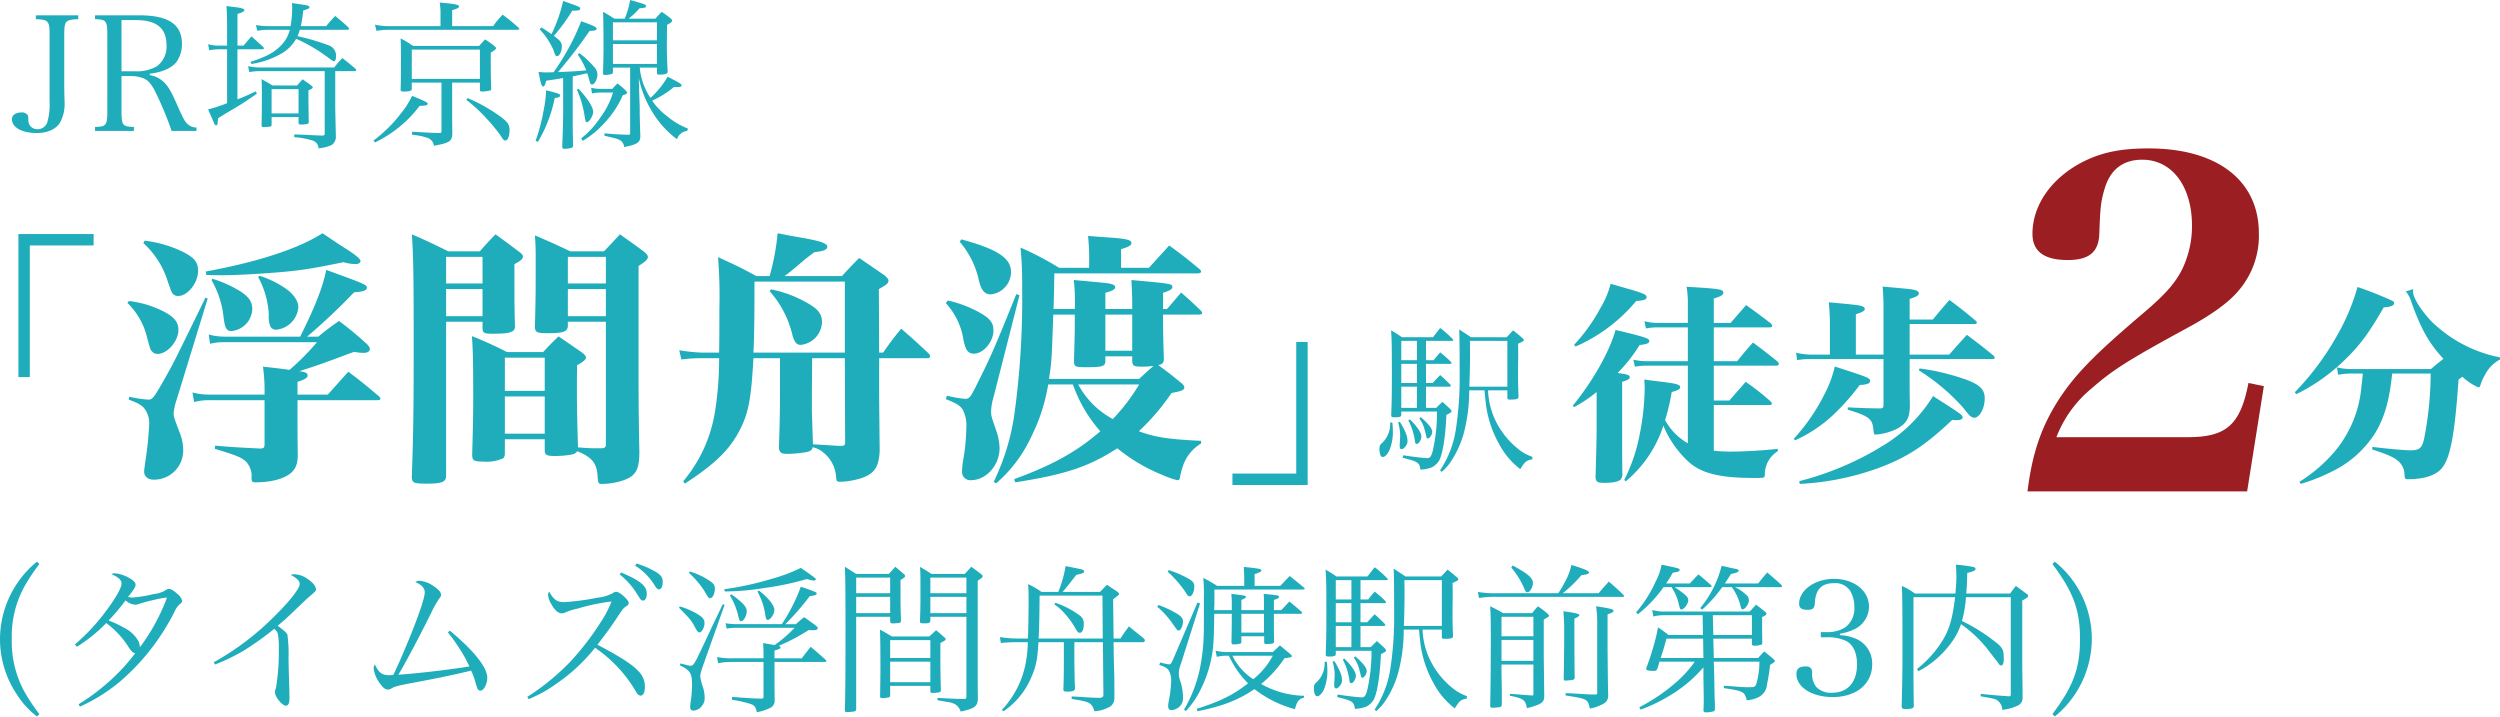 <svg xmlns="http://www.w3.org/2000/svg" width="470.229" height="134.77" viewBox="0 0 470.229 134.77"><g transform="translate(9578.71 -6584.38)"><path d="M-58.965-22.74v.72c2.4.12,2.58.3,2.58,3.09V-6.57a12.159,12.159,0,0,1-.36,3.69,1.9,1.9,0,0,1-1.95,1.56,1.647,1.647,0,0,1-1.68-1.71c-.03-.75-.03-.75-.15-.96a1.285,1.285,0,0,0-1.14-.48c-1.08,0-1.8.51-1.8,1.26,0,1.56,1.89,2.61,4.65,2.61,2.13,0,3.72-.75,4.47-2.1a7.226,7.226,0,0,0,.78-3.72c0-.15,0-.51-.03-.96-.03-1.92-.03-1.92-.03-2.28v-9.27c0-2.79.18-2.97,2.64-3.09v-.72Zm16.11,11.43h1.83a6.1,6.1,0,0,1,2.13.36c.9.3,1.47.9,2.19,2.19a58.673,58.673,0,0,1,3.27,7.77h4.68v-.66a2.285,2.285,0,0,1-1.59-.57c-.6-.51-.84-.93-2.31-4.26-.99-2.22-1.56-3.12-2.49-3.93a5.057,5.057,0,0,0-2.4-1.08v-.27c2.25-.24,4.14-1.05,5.04-2.22a5.822,5.822,0,0,0,1.02-3.39c0-3.66-2.55-5.37-8.04-5.37h-8.31v.72c2.16.09,2.31.3,2.31,3.09V-4.8c0,2.76-.18,3-2.31,3.06v.75h7.32v-.75c-2.16-.06-2.34-.3-2.34-3.06Zm0-.9v-9.63h2.76c3.84,0,5.7,1.53,5.7,4.68a4.557,4.557,0,0,1-1.83,4.02,7.615,7.615,0,0,1-4.14.93Zm38.22-.03V-.51c0,.27-.09.36-.39.39-1.11-.03-1.11-.03-2.25-.09-1.77-.09-1.8-.09-3.09-.12V.18a16.055,16.055,0,0,1,3.45.63,1.548,1.548,0,0,1,1.11,1.47,7.738,7.738,0,0,0,2.49-.63A1.87,1.87,0,0,0-2.535.06c-.09-4.02-.12-5.07-.12-5.52v-6.78H1c.18,0,.3-.09.3-.18a.591.591,0,0,0-.12-.24c-1.05-.9-1.41-1.2-2.49-2.04a17.521,17.521,0,0,0-1.53,1.77h-13.5a10.9,10.9,0,0,1-2.7-.24l.21,1.11a12.245,12.245,0,0,1,2.49-.18Zm-16.41-4.8v-5.97c.87-.24,1.29-.45,1.29-.72,0-.24-.48-.39-1.86-.57-.33-.03-.84-.09-1.5-.18.09,1.35.12,2.01.12,3.18v4.26h-1.59a6.869,6.869,0,0,1-1.98-.27l.21,1.14a11.8,11.8,0,0,1,1.77-.18H-23V-6.21a30.271,30.271,0,0,1-3.57,1.17c.78,1.8,1.2,2.73,1.2,2.73.12.18.21.27.3.27.27,0,.3-.18.36-1.32.87-.57.87-.57,3.51-2.13,1.26-.75,2.13-1.35,3.81-2.52l-.21-.42c-1.68.78-2.25,1.05-3.45,1.5v-9.42h4.53c.33,0,.45-.03.45-.18,0-.09-.06-.15-.15-.27-.96-.87-1.23-1.14-2.19-1.98-.84.96-.84.96-1.47,1.74Zm11.91-3.66a21.375,21.375,0,0,0,.45-2.94c.96-.3,1.17-.39,1.17-.63,0-.12-.12-.21-.3-.3-.27-.06-.33-.09-2.97-.48.03.48.03.84.03,1.05a21.409,21.409,0,0,1-.3,3.3h-4.11a13.991,13.991,0,0,1-2.4-.21l.24,1.08a11.626,11.626,0,0,1,2.16-.18h3.96a6.266,6.266,0,0,1-1.74,3.03c-1.29,1.29-2.64,2.01-5.64,3l.18.39a15.842,15.842,0,0,0,5.4-1.83,7.392,7.392,0,0,0,3-2.91,31.236,31.236,0,0,1,6.33,3.78c.63.45.63.45.78.45.24,0,.39-.36.39-.93a2.025,2.025,0,0,0-1.41-2.07,41.079,41.079,0,0,0-5.82-1.71c.18-.45.24-.63.42-1.2h8.91c.21,0,.36-.09.36-.21,0-.06-.06-.15-.18-.3-1.02-.93-1.35-1.2-2.43-2.1-.75.78-.99,1.05-1.71,1.92Zm-5.31,11.16c-.87-.54-1.17-.69-2.07-1.2.06,1.08.06,1.5.06,2.97,0,2.55,0,3.42-.06,5.73.03.24.15.33.39.33.15,0,1.17-.09,1.23-.09a.31.31,0,0,0,.27-.36V-3.6h5.07v1.11c.03.21.15.3.42.3a6.123,6.123,0,0,0,1.26-.12c.15-.06.21-.12.24-.33-.06-3.69-.06-3.93-.06-4.5V-8.61c.66-.33.81-.42.81-.57,0-.12-.12-.24-.48-.51-.57-.42-.78-.54-1.41-1.02-.45.48-.6.63-1.05,1.17Zm-.18.69h5.07v4.56h-5.07ZM19.335-20.7v-3c.99-.3,1.29-.45,1.29-.69,0-.36-.6-.48-3.63-.75a12.811,12.811,0,0,1,.15,2.04v2.4H7.155a14.75,14.75,0,0,1-2.34-.27l.3,1.17a9.7,9.7,0,0,1,2.07-.21h24.45c.18,0,.33-.09.33-.21a.274.274,0,0,0-.09-.15c-1.29-1.14-1.68-1.47-3.03-2.49a15.624,15.624,0,0,0-1.8,2.16Zm0,10.62h5.22v1.35c0,.24.12.33.42.33a7.27,7.27,0,0,0,1.44-.18.31.31,0,0,0,.27-.36c-.09-2.55-.09-3.42-.09-6.78.72-.42.99-.66.99-.84,0-.09-.06-.18-.24-.33a12.063,12.063,0,0,0-1.83-1.32c-.48.54-.63.69-1.11,1.23H11.985a16.7,16.7,0,0,0-2.34-1.41c.06,1.23.06,1.86.06,4.32,0,2.22,0,3.12-.06,5.31,0,.27.15.36.54.36,1.08,0,1.53-.12,1.56-.45v-1.23h5.58V-.99c0,.3-.06.39-.33.39h-.06c-1.38-.03-1.38-.03-5.13-.24v.57a12.6,12.6,0,0,1,2.88.57,1.852,1.852,0,0,1,1.23,1.5c2.88-.54,3.36-.84,3.45-2.16V-.81l-.03-2.1v-7.17Zm-7.59-6.21h12.81v5.52H11.745ZM4.815,1.17a22.959,22.959,0,0,0,8.4-6.87c1.11-.03,1.53-.12,1.53-.42,0-.21-.66-.54-2.94-1.47a16.124,16.124,0,0,1-2.1,3.3A26,26,0,0,1,4.545.81Zm17.19-8.01a29.82,29.82,0,0,1,3.96,3.69A30.069,30.069,0,0,1,28.575.06c.36.6.51.75.75.75.48,0,.81-.81.81-1.95,0-.99-.33-1.5-1.59-2.46a31.235,31.235,0,0,0-6.3-3.57Zm18.21,1.95c0,1.68-.06,4.26-.18,6.87.03.27.12.39.42.39a5,5,0,0,0,1.41-.21.4.4,0,0,0,.21-.42c-.06-3-.06-3.09-.06-6.96v-6.03c1.44-.3,1.44-.3,2.73-.6.21.66.33,1.05.45,1.56.09.39.24.57.45.57.48,0,1.02-1.02,1.02-1.92A2.223,2.223,0,0,0,46-13.08a18.332,18.332,0,0,0-2.73-2.55l-.3.3a14.429,14.429,0,0,1,1.59,2.94c-1.95.18-2.07.18-5.31.33a96.411,96.411,0,0,0,5.94-7.74c1.02-.03,1.32-.15,1.32-.42,0-.3-.48-.54-2.91-1.41a39.878,39.878,0,0,1-2.76,5.79,42.812,42.812,0,0,1-2.43,3.81c-1.17.03-1.17.03-1.44.03-.42,0-.72-.03-1.38-.09.42,2.28.57,2.73.87,2.73.21,0,.33-.21.57-1.08,2.22-.33,2.22-.33,3.18-.51ZM35.805-20.1a13.755,13.755,0,0,1,2.55,3.81c.42,1.2.45,1.23.75,1.23.42,0,.87-.96.87-1.83,0-.69-.33-1.14-1.5-1.98a36.8,36.8,0,0,0,3.48-4.77,1.615,1.615,0,0,0,.33.03c.81,0,1.14-.12,1.14-.36,0-.33,0-.33-3.21-1.47a28.549,28.549,0,0,1-2.19,6.24c-.72-.51-.99-.69-1.92-1.26Zm16.71-2.01a13.617,13.617,0,0,0,2.07-1.95c.99-.06,1.23-.15,1.23-.42s-.33-.39-3-1.14a15.713,15.713,0,0,1-1.02,3.51h-1.95c-.87-.57-1.17-.75-2.13-1.29.06,1.2.09,3.96.09,6.3,0,1.68,0,1.68-.09,5.25.03.27.12.33.36.33a4.691,4.691,0,0,0,1.26-.18c.18-.06.24-.15.24-.39v-.81h3.24V-.66c0,.3-.06.39-.36.39-1.83-.06-2.46-.09-4.47-.27v.45c2.4.57,2.4.57,2.73.75a1.539,1.539,0,0,1,.96,1.38c2.55-.51,3.06-.87,3.06-2.13-.09-2.19-.09-3.15-.12-4.14,0-1.05,0-1.74-.03-1.95l-.15-4.8a19.465,19.465,0,0,0,2.52,6.36A17.714,17.714,0,0,0,61.635.57a2.214,2.214,0,0,1,1.92-1.56l.12-.45A14.089,14.089,0,0,1,59.6-3.9a11.575,11.575,0,0,1-2.64-2.79,17.7,17.7,0,0,0,4.11-2.58,3.541,3.541,0,0,0,.48.03c.69,0,.93-.09.93-.3,0-.3-.24-.42-2.61-1.65a16.534,16.534,0,0,1-3.24,3.99,12.477,12.477,0,0,1-2.01-5.7h3.24v.96c0,.27.12.36.39.36,1.11,0,1.62-.18,1.62-.54v-.09c-.12-2.34-.15-3.3-.15-5.04l.03-3.69c.69-.36.96-.57.96-.78,0-.15-.12-.3-.39-.54-.63-.48-.84-.63-1.56-1.14-.54.54-.69.72-1.2,1.29Zm-2.94,4.08v-3.39h8.28v3.39Zm8.28.69v3.75h-8.28v-3.75ZM35.475,1.05a25.97,25.97,0,0,0,3.15-8.22c.81-.12,1.02-.24,1.02-.48,0-.3-.36-.42-2.64-.99a21.761,21.761,0,0,1-.48,3.84,32.56,32.56,0,0,1-1.5,5.67Zm7.32-9.84a19.406,19.406,0,0,1,1.47,5.1c.15.93.21,1.05.42,1.05.45,0,1.17-1.2,1.17-1.95,0-.87-.96-2.4-2.73-4.32Zm4.44-.12a6.842,6.842,0,0,1-1.77-.21l.18,1.08a7.656,7.656,0,0,1,1.77-.18H49.6a15.367,15.367,0,0,1-2.31,4.59A16.92,16.92,0,0,1,43.6.42l.3.45a17.273,17.273,0,0,0,4.02-3.3,17.823,17.823,0,0,0,3.51-5.28q.81-.225.81-.45c0-.12-.06-.21-.36-.54a18.375,18.375,0,0,0-1.44-1.23,10.4,10.4,0,0,0-.96,1.02Z" transform="translate(-9513 6610)" fill="#1fadbb"/><path d="M-189.75-25.98a18.878,18.878,0,0,0-6.96,14.61A18.656,18.656,0,0,0-193.47-.9a15.837,15.837,0,0,0,3.72,4.05l.45-.45a34.389,34.389,0,0,1-3-4.56,19.652,19.652,0,0,1-2.19-9.54,19.44,19.44,0,0,1,2.19-9.57,34.389,34.389,0,0,1,3-4.56Zm8.07,27.27A32.233,32.233,0,0,0-174-3.54a42.38,42.38,0,0,0,10.14-13.08,4,4,0,0,1,.99-1.38c.3-.24.42-.39.42-.6a2.172,2.172,0,0,0-.81-1.23c-.78-.72-1.29-1.02-1.68-1.02a1,1,0,0,0-.48.15,5.059,5.059,0,0,1-2.37.81,22.706,22.706,0,0,1-3.99.66,2.981,2.981,0,0,1-.84-.12c1.14-1.44,1.41-1.89,1.41-2.31,0-.39-.39-.81-1.23-1.26a6.548,6.548,0,0,0-2.67-.87,1.479,1.479,0,0,0-.66.15c1.41.63,1.92,1.11,1.92,1.8,0,.78-1.08,2.7-2.97,5.22a38.413,38.413,0,0,1-5.79,6.21l.33.45a27.8,27.8,0,0,0,5.55-4.47,16.773,16.773,0,0,1,4.17,4.47c.63.96.81,1.11,1.29,1.2a35.935,35.935,0,0,1-5.04,5.43A38.745,38.745,0,0,1-181.92.84Zm16.38-20.52a36.928,36.928,0,0,1-5.1,9.36,2.744,2.744,0,0,0-.39-1.35,6.3,6.3,0,0,0-2.61-2.34,19.62,19.62,0,0,0-2.88-1.35,35.864,35.864,0,0,0,3.18-3.78,3.075,3.075,0,0,0,1.8.81,2.38,2.38,0,0,0,.93-.21,28.1,28.1,0,0,1,2.76-.72A14.162,14.162,0,0,1-165.3-19.23Zm9.03,12.6a36.8,36.8,0,0,0,5.4-2.61,57.742,57.742,0,0,0,5.76-4.11c.45.48.57.63.66.93a13.972,13.972,0,0,1,.18,2.85,40.841,40.841,0,0,1-.54,7.38,1.981,1.981,0,0,0-.18.78c0,.87,1.35,2.52,2.04,2.52.48,0,.69-.45.69-1.5,0-.18-.03-1.05-.03-1.71-.06-1.71-.12-3.63-.15-5.73a26.634,26.634,0,0,0-.21-4.41c-.15-.36-.66-.81-1.83-1.68,1.29-1.08,1.47-1.23,3.57-3.24,2.13-2.04,2.13-2.04,2.43-2.28,1.17-.99,1.2-1.05,1.2-1.32,0-.57-.54-1.26-1.56-1.95a4.482,4.482,0,0,0-2.58-.9,1.3,1.3,0,0,0-.6.12c1.2.66,1.68,1.14,1.68,1.71,0,.87-1.92,3.3-4.89,6.21a50.731,50.731,0,0,1-11.28,8.52Zm43.8-6.06a37.346,37.346,0,0,1,2.25,3.15,26.145,26.145,0,0,1,1.8,3.27c-3.45.57-9.42,1.29-13.35,1.56,1.65-2.82,4.05-7.35,6.18-11.67a19.131,19.131,0,0,1,1.38-2.49c.42-.54.45-.6.45-.9,0-.45-.48-1.02-1.41-1.62a5.368,5.368,0,0,0-2.61-.99,1.347,1.347,0,0,0-.81.24c1.2.51,1.77,1.14,1.77,1.92,0,.84-.63,2.88-2.07,6.6-1.26,3.24-3,7.26-3.84,8.94a5.018,5.018,0,0,1-.75.06c-1.38,0-1.98-.45-2.73-2.04a1.547,1.547,0,0,0-.21.81,5.851,5.851,0,0,0,1.32,2.97c.48.66.9.96,1.38.96a1.2,1.2,0,0,0,.69-.24c.51-.33,1.17-.48,3.75-.99,4.47-.81,8.82-1.74,11.19-2.34a15.482,15.482,0,0,1,.72,1.89,11.842,11.842,0,0,0,.45,1.44.621.621,0,0,0,.57.45c.63,0,1.29-1.23,1.29-2.43,0-1.95-2.49-5.07-7.02-8.85Zm32.31-10.89a14.261,14.261,0,0,1,3.39,3.87c.6.96.69,1.05,1.02,1.05.42,0,.69-.54.69-1.32,0-1.44-1.26-2.46-4.83-3.96Zm2.91-1.65a11.486,11.486,0,0,1,3.81,3.93c.27.39.45.54.66.54.45,0,.72-.54.72-1.41,0-.78-.24-1.17-1.11-1.77a16.373,16.373,0,0,0-3.81-1.68ZM-97.29-.12a24.336,24.336,0,0,0,5.25-2.91,33.339,33.339,0,0,0,7.26-6.75,25.716,25.716,0,0,1,7.14,7.35c.6.99.6.99.72,1.17a.945.945,0,0,0,.69.48c.51,0,.81-.6.81-1.56a3.977,3.977,0,0,0-1.14-2.97c-1.2-1.32-3.48-2.79-7.77-5.04,2.34-3.09,2.34-3.09,3.78-5.25,1.08-1.62,1.08-1.62,1.71-2.04.27-.18.39-.33.39-.57,0-.57-1.71-2.1-2.34-2.1a1.192,1.192,0,0,0-.69.27,7.777,7.777,0,0,1-2.82.84,48.686,48.686,0,0,1-6.27.84c-1.35,0-1.98-.45-2.85-1.98a1.112,1.112,0,0,0-.21.6A3.951,3.951,0,0,0-93-17.97c.66,1.17,1.29,1.71,1.95,1.71a1.293,1.293,0,0,0,.51-.09,12.455,12.455,0,0,1,2.52-.81,36.2,36.2,0,0,1,6.33-1.32,19.506,19.506,0,0,1-2.04,3.9,51.257,51.257,0,0,1-5.73,7.44,44.5,44.5,0,0,1-8.07,6.6ZM-53.1-7.8h-5.91a12.487,12.487,0,0,1-2.82-.24l.18,1.17a12.055,12.055,0,0,1,2.49-.24h6.06V-.54c0,.21-.09.3-.36.33-1.98-.06-2.04-.06-5.55-.33l-.03.54a22.577,22.577,0,0,1,3.48.78c.75.27.99.54,1.2,1.56a9.463,9.463,0,0,0,2.52-.81A1.513,1.513,0,0,0-51,.03c-.03-2.22-.03-3.24-.03-4.5V-7.11h9.48c.15,0,.27-.09.27-.18q0-.09-.18-.27c-1.17-1.05-1.56-1.38-2.76-2.4-.72.9-.96,1.2-1.68,2.16h-5.13V-9.27c.9-.24,1.14-.36,1.14-.57,0-.15-.12-.21-.36-.3a35.933,35.933,0,0,0,5.64-2.97c.39.03.63.03.9.03.51,0,.81-.15.81-.39,0-.12-.09-.24-.3-.45-.99-.72-1.29-.93-2.25-1.62-.69.54-.9.72-1.56,1.32h-1.98A48.71,48.71,0,0,0-44.4-19.5c1.02-.12,1.29-.21,1.29-.48,0-.24,0-.24-2.97-1.29a33.608,33.608,0,0,1-3.57,7.05h-8.52a12.325,12.325,0,0,1-2.07-.18l.21,1.02a9.347,9.347,0,0,1,1.86-.15h10.92A26.48,26.48,0,0,1-51-10.29c-.84-.15-1.56-.27-2.19-.36a23.328,23.328,0,0,1,.09,2.61ZM-67.14-23.88a16.968,16.968,0,0,1,2.94,3.45c.66,1.17.78,1.32,1.08,1.32.45,0,.87-.84.87-1.8,0-.66-.24-.99-1.17-1.59a14.1,14.1,0,0,0-3.51-1.62ZM-69-17.31c2.1,2.1,2.37,2.43,3.15,3.93.27.48.48.72.69.72.45,0,.96-.93.96-1.8,0-.6-.3-.99-1.11-1.53a13.946,13.946,0,0,0-3.51-1.56Zm8.61-3.06a47.22,47.22,0,0,0,7.47-.66,52.415,52.415,0,0,0,7.98-1.68,7.4,7.4,0,0,0,1.29.3c.21,0,.39-.12.39-.27s-.12-.24-2.82-2.13a30.07,30.07,0,0,1-5.4,2.04,57.74,57.74,0,0,1-9,1.98Zm.96.72a13.671,13.671,0,0,1,1.53,3.66c.27,1.11.3,1.2.63,1.2.45,0,1.02-1.05,1.02-1.86s-.72-1.62-2.88-3.18Zm-9.39,13.2c1.89.87,2.28,1.47,2.28,3.63A23.107,23.107,0,0,1-66.81.45c-.06.45-.09.78-.09.9,0,.45.21.69.63.69a2.115,2.115,0,0,0,1.5-.78,2.212,2.212,0,0,0,.6-1.65,6.762,6.762,0,0,0-.3-1.92,10.1,10.1,0,0,1-.54-2.16A8.093,8.093,0,0,1-64.62-6l4.2-11.85-.33-.15c-1.23,2.58-1.23,2.58-1.98,4.14-1.77,3.81-2.58,5.46-2.88,6.09-.6,1.14-.81,1.38-1.26,1.38-.09,0-.72-.15-1.86-.45Zm14.58-13.89a12.284,12.284,0,0,1,1.41,3.99c.21,1.23.24,1.32.54,1.32.51,0,1.23-1.11,1.23-1.86,0-.87-1.14-2.31-2.91-3.66Zm24.96,4.74v.9c.09.24.15.3.36.33a6.841,6.841,0,0,0,1.5-.12c.12-.06.15-.15.18-.39-.06-1.83-.09-2.82-.09-4.38v-3.27c.63-.36.87-.57.87-.75,0-.09-.06-.21-.27-.39-.66-.57-.87-.75-1.59-1.35-.48.57-.66.75-1.2,1.35h-6.15c-.93-.6-1.23-.78-2.13-1.35.09,1.71.12,4.38.12,12.18,0,7.53-.03,12.3-.12,14.85.03.24.12.3.39.3a8.042,8.042,0,0,0,1.44-.12c.21-.09.27-.15.3-.36V-15.6Zm0-.69h-6.39v-3.06h6.39Zm0-3.75h-6.39v-2.94h6.39Zm14.34,4.44V-.57c0,.33-.09.42-.54.42-1.86-.03-2.46-.06-4.89-.21V.09c.09,0,.66.12,1.71.3a4.686,4.686,0,0,1,1.59.45,2.391,2.391,0,0,1,1.05,1.38c2.61-.57,3.15-.96,3.24-2.34-.03-2.82-.03-2.82-.03-7.83V-22.38c.84-.6.93-.66.93-.87,0-.12-.09-.21-.33-.42-.75-.57-.99-.75-1.8-1.35-.51.57-.69.75-1.23,1.35h-6.27c-.9-.6-1.2-.78-2.16-1.32.09,1.17.09,1.41.09,5.73,0,1.68-.03,2.61-.09,4.5,0,.33.09.39.84.39.81,0,1.05-.09,1.11-.45v-.78Zm0-.69h-6.78v-3.06h6.78Zm0-3.75h-6.78v-2.94h6.78ZM-29.28-2.61h7.56v1.05c.03.21.15.27.42.27a6.225,6.225,0,0,0,1.29-.12c.21-.09.24-.15.27-.42v-.03c-.06-2.34-.09-3.48-.09-5.52v-3.3c.87-.45.99-.54.99-.72,0-.12-.06-.21-.33-.42-.63-.57-.84-.75-1.47-1.26-.54.51-.72.66-1.29,1.17h-7.02c-.96-.57-1.26-.75-2.25-1.29.06,1.14.09,3.93.09,7.47,0,1.32-.03,2.67-.06,5.13.03.21.12.3.39.3a6.891,6.891,0,0,0,1.23-.15c.21-.06.24-.12.27-.3Zm7.56-5.25h-7.56v-3.36h7.56Zm0,.69V-3.3h-7.56V-7.17ZM1.59-17.94a8.734,8.734,0,0,1,1.62,1.35,16.088,16.088,0,0,1,2.25,2.97c.48.87.6,1.02.96,1.02.42,0,.72-.66.72-1.59a1.983,1.983,0,0,0-.51-1.47A16.373,16.373,0,0,0,1.8-18.24Zm11.16,6.42-.09-7.38c1.11-.84,1.11-.84,1.11-1.05,0-.09-.09-.18-.42-.45-.69-.45-1.32-.87-1.86-1.23L10.2-20.28H3.15c.93-1.08.93-1.08,2.58-3.21,1.32-.3,1.47-.36,1.47-.66,0-.15-.09-.24-.27-.3-.27-.12-1.8-.42-3.21-.69a22.474,22.474,0,0,1-1.38,4.86H-.81a15.858,15.858,0,0,0-2.52-1.47c.09,1.29.09,1.86.09,3.33,0,2.34-.06,5.37-.12,6.9H-5.4a20.81,20.81,0,0,1-3.24-.27l.18,1.11a27.214,27.214,0,0,1,2.79-.15h2.28a22.305,22.305,0,0,1-.57,4.77A17.691,17.691,0,0,1-8.28,1.92l.33.24A14.465,14.465,0,0,0-2.73-4.23c.9-2.01,1.14-3.3,1.35-6.6H3.39v3.69c0,2.25-.03,3.66-.09,5.19.03.3.18.42.54.42h.3c1.02-.03,1.29-.15,1.35-.63C5.43-3.3,5.43-3.3,5.37-7.14v-3.69h5.37l.09,9.87c0,.39-.15.54-.66.6C9.03-.39,9.03-.39,7.83-.45c-1.8-.12-1.8-.12-2.97-.18v.48C8.34.39,8.61.54,9.15,2.16a6.726,6.726,0,0,0,2.58-.69A1.84,1.84,0,0,0,12.9-.27c0-3.45,0-3.45-.06-5.58-.03-1.23-.06-2.07-.06-2.43l-.03-2.55h5.52a.36.36,0,0,0,.36-.33.66.66,0,0,0-.18-.36c-1.26-1.02-1.65-1.32-2.82-2.28-.72.96-.93,1.26-1.59,2.28Zm-2.04,0H-1.35c.12-2.25.15-4.62.18-8.07H10.65Zm24.27-4.65c0,2.49-.03,3.66-.06,5.4.03.27.15.36.39.36a5.576,5.576,0,0,0,1.29-.15c.12-.06.15-.12.18-.3v-1.08h4.29v1.11c.03.27.12.36.36.36h.06a2.6,2.6,0,0,1,.54-.03c.69-.03.87-.12.9-.39,0-.96-.03-1.74-.03-1.98v-3.3h4.95q.36,0,.36-.18c0-.06-.03-.12-.12-.21-.96-.84-1.29-1.11-2.28-1.92-.63.69-.84.9-1.53,1.62H42.9v-1.92c.75-.24.96-.36.96-.57,0-.27-.15-.3-2.88-.57.06.96.06,1.05.06,2.49v.57H36.78v-1.92c.78-.33.84-.39.84-.54,0-.27,0-.27-2.73-.6.06.69.09,1.02.09,1.5v1.56h-3.3a9.38,9.38,0,0,1,.03-1.02v-2.85H48.24c.33,0,.45-.06.45-.18,0-.03-.03-.09-.12-.18-1.17-.96-1.53-1.26-2.7-2.19-.75.78-.99,1.05-1.77,1.86H39.27v-2.22c1.05-.33,1.26-.45,1.26-.69,0-.27-.18-.33-3.3-.66.06.93.09,1.35.09,2.16v1.41h-5.1a24.6,24.6,0,0,0-2.61-1.5,29.11,29.11,0,0,1,.12,3.54c0,6.24,0,6.24-.03,7.14a35.911,35.911,0,0,1-.84,6.93,25.794,25.794,0,0,1-2.88,7.2l.39.21a16.314,16.314,0,0,0,2.79-4.11,22.905,22.905,0,0,0,2.4-9.33c.06-1.14.06-1.14.12-4.83Zm1.8,0h4.26v3.54H36.78ZM28.53,2.16C33.27,1.2,36.27.03,39.24-2.01a21.3,21.3,0,0,0,7.62,3.78c.39-1.47.66-1.86,1.71-2.19V-.75A17.091,17.091,0,0,1,40.5-2.97,21.68,21.68,0,0,0,44.88-7.8c1.38-.21,1.38-.21,1.38-.42,0-.12-.09-.24-.36-.45-.87-.72-.87-.72-1.86-1.56-.57.54-.75.69-1.35,1.26H34.23a8.827,8.827,0,0,1-2.31-.27l.24,1.17a7.573,7.573,0,0,1,2.07-.21h.21a17.457,17.457,0,0,0,3.6,5.19C35.28-.93,32.88.27,28.38,1.71ZM42.69-8.28a14.484,14.484,0,0,1-3.66,4.41A10.831,10.831,0,0,1,35.1-8.28ZM22.92-24.09a21.729,21.729,0,0,1,3.06,3.42c.75,1.17.78,1.2,1.11,1.2.42,0,.84-.9.84-1.8,0-.72-.24-1.02-1.29-1.62a20.98,20.98,0,0,0-3.51-1.5Zm-1.98,6.57a16.807,16.807,0,0,1,2.85,3.12c.87,1.26.96,1.38,1.23,1.38.36,0,.78-.9.78-1.68,0-.63-.3-.99-1.29-1.59a21.38,21.38,0,0,0-3.3-1.53Zm.39,10.98c1.08.33,1.47.57,1.77.99a3.824,3.824,0,0,1,.48,2.01,22.688,22.688,0,0,1-.39,3.45,8.3,8.3,0,0,0-.18,1.23c0,.54.21.81.6.81a2.433,2.433,0,0,0,1.65-.78A2.155,2.155,0,0,0,25.8-.48a10.44,10.44,0,0,0-.6-3.33,3.861,3.861,0,0,1-.18-.99,4.848,4.848,0,0,1,.39-1.95l3.6-11.37-.48-.18L24.12-8.01c-.54,1.23-.63,1.35-.96,1.35a10.592,10.592,0,0,1-1.65-.36ZM59.19-18.87V-22.5h4.77c.3,0,.36-.03.36-.15a.568.568,0,0,0-.15-.24,21.2,21.2,0,0,0-2.31-2.04c-.6.75-.78.99-1.35,1.74H54.66a22.739,22.739,0,0,0-2.04-1.29c.12,1.65.15,2.85.15,8.34,0,3.72-.03,4.86-.12,7.56v.12c0,.24.15.33.6.33.99,0,1.26-.09,1.29-.45v-.63h6.72a32.336,32.336,0,0,1-.78,7.29c-.24,1.05-.54,1.47-.99,1.47-.69,0-3.12-.3-4.62-.54l-.06.48c2.91.72,3.12.87,3.33,2.22a6.762,6.762,0,0,0,2.13-.42A3.5,3.5,0,0,0,61.65.03c.69-1.29,1.2-4.47,1.38-8.61.84-.42.96-.51.96-.69,0-.09-.06-.18-.27-.45-.6-.57-.81-.75-1.44-1.32-.54.51-.54.51-1.17,1.14H59.19v-3.99h4.32q.36,0,.36-.18a.822.822,0,0,0-.12-.21c-.78-.78-1.02-1.02-1.89-1.8-.63.66-.81.84-1.41,1.5H59.19v-3.6h4.47c.24,0,.33-.03.33-.15a.855.855,0,0,0-.12-.24,22.324,22.324,0,0,0-2.01-1.77c-.54.6-.69.81-1.23,1.47Zm-1.71,0H54.54V-22.5h2.94Zm0,.69v3.6H54.54v-3.6Zm0,4.29V-9.9H54.54v-3.99Zm12.72.69c.12,1.44.18,1.83.24,2.49a20.738,20.738,0,0,0,2.52,7.65,14.383,14.383,0,0,0,3.96,4.68C77.82.18,78.03,0,79.2-.24V-.69a8.59,8.59,0,0,1-2.61-1.44,15.208,15.208,0,0,1-3.81-4.41,14.3,14.3,0,0,1-1.92-6.66h3.63v1.41c.03.27.12.33.51.33,1.2,0,1.59-.12,1.59-.48v-.18c-.03-.78-.03-.78-.06-1.71-.03-1.41-.03-1.62-.03-1.89,0-1.05,0-2.16.03-3.27v-1.23c0-.45,0-1.02-.03-1.74,1.02-.48,1.08-.51,1.08-.69,0-.12-.09-.27-.33-.45-.69-.6-.9-.78-1.68-1.38-.54.57-.69.75-1.2,1.29H67.65c-.96-.66-1.26-.84-2.22-1.47.06,1.47.09,3.81.09,9.63a63.124,63.124,0,0,1-.72,9.21,18.887,18.887,0,0,1-2.97,7.68l.33.27A9.74,9.74,0,0,0,63.9.15a18.684,18.684,0,0,0,2.37-5.19,31.711,31.711,0,0,0,1.05-8.16Zm-2.85-.69c.09-2.43.12-4.23.12-6.36,0-.45,0-1.29-.03-2.25h7.05v8.61ZM52.44-7.14a4.91,4.91,0,0,1-1.35,3.69c-.57.48-.66.66-.66,1.29,0,.9.24,1.5.6,1.5.45,0,.93-.51,1.32-1.38a9.083,9.083,0,0,0,.6-3.72,13.62,13.62,0,0,0-.09-1.38Zm1.5,0a8.159,8.159,0,0,1,.39,2.49c0,.24-.03.72-.09,1.68v.18c0,.45.12.66.36.66.45,0,1.11-.87,1.11-1.44,0-1.02-.33-1.86-1.44-3.72Zm1.92-.42a11.734,11.734,0,0,1,1.26,4.02c.03.3.15.42.33.42.39,0,.87-.78.87-1.41,0-.69-.81-1.89-2.16-3.21Zm2.07-.36a6.29,6.29,0,0,1,1.02,2.19c.15.54.27,1.02.3,1.2.06.27.15.39.27.39.36,0,.84-.72.84-1.26,0-.63-.75-1.56-2.16-2.76Zm39.3-12.12a25.1,25.1,0,0,0,3.51-3.39c1.17-.15,1.44-.27,1.44-.54s-1.17-.75-3.33-1.38a11.142,11.142,0,0,1-1.2,3.18,20.7,20.7,0,0,1-1.26,2.13H85.05a19.275,19.275,0,0,1-3.78-.24l.21,1.14a18.459,18.459,0,0,1,3.57-.21h23.49c.15,0,.21-.06.21-.15a.359.359,0,0,0-.12-.24c-1.17-1.14-1.56-1.47-2.73-2.49-.84.93-1.11,1.23-1.92,2.19ZM91.71-6.63v5.52c0,.24-.03.3-.15.3h-.12c-.9-.06-1.11-.06-2.79-.21-.3-.03-.78-.06-1.35-.09l-.03.36c2.49.45,3,.81,3.21,2.34C93.21.87,93.75.51,93.75-.69V-.87c-.03-2.34-.09-7.08-.09-7.32v-6.9c.78-.42.99-.57.99-.72,0-.06-.06-.12-.18-.3a16.953,16.953,0,0,0-1.92-1.47c-.48.54-.63.72-1.08,1.29H86.01a23.462,23.462,0,0,0-2.43-1.29c.09,1.71.12,2.91.12,5.79,0,4.74-.06,10.71-.12,12.96A.358.358,0,0,0,84,1.5a11.176,11.176,0,0,0,1.41-.12c.21-.06.3-.15.36-.42,0-2.37,0-2.61-.03-4.35-.03-1.35-.03-2.34-.03-2.76v-.48Zm0-.69h-6v-3.93h6Zm0-4.62h-6V-15.6h6ZM87.54-24.87A15.329,15.329,0,0,1,90-20.91c.21.57.33.69.6.69.45,0,1.02-.96,1.02-1.77,0-.93-1.02-1.77-3.81-3.27Zm9.81,8.22c.12,1.47.15,2.37.15,3.27,0,3.78-.03,6.03-.09,9.42,0,.24.12.36.33.36h.09c.12-.03.33-.03.6-.06.84-.06,1.05-.15,1.05-.54-.03-1.29-.06-5.76-.06-8.76v-2.31c.6-.24.93-.48.93-.66C100.35-16.17,99.57-16.35,97.35-16.65Zm6.36,15.39c0,.15-.03.21-.21.27-1.35,0-1.59-.03-4.5-.21-.27,0-.69-.03-1.23-.06v.45c4.14.66,4.14.66,4.56,2.46a7.7,7.7,0,0,0,2.43-.84,1.691,1.691,0,0,0,1.02-1.62c-.06-2.43-.06-2.43-.12-8.85v-6.42c.78-.24,1.14-.45,1.14-.69s-.93-.48-3.3-.81a21.075,21.075,0,0,1,.21,3.45Zm18.36-5.91a21.988,21.988,0,0,1-3.57,3.93,34.429,34.429,0,0,1-6.87,4.65l.24.45a30.686,30.686,0,0,0,5.52-2.67,25.647,25.647,0,0,0,6.3-5.28v1.98l.06,3.84c0,.81,0,1.2-.06,2.34.09.24.21.3.48.3a4.894,4.894,0,0,0,1.35-.18c.21-.03.27-.12.33-.33,0-.96,0-.96-.06-2.46-.03-1.62-.03-1.62-.06-3.63l-.09-2.94h8.58a14.644,14.644,0,0,1-.57,4.14c-.21.57-.36.66-1.05.66a19.449,19.449,0,0,1-2.16-.06c-1.92-.15-1.92-.15-2.91-.21v.45c2.28.33,2.91.48,3.45.78.45.27.57.48.87,1.5a5.73,5.73,0,0,0,2.19-.57,2.937,2.937,0,0,0,1.62-2.46,36.006,36.006,0,0,0,.57-3.63c.75-.45.9-.57.9-.72,0-.12-.09-.21-.27-.36-.75-.66-.99-.84-1.74-1.44-.48.51-.63.66-1.14,1.23h-8.34l-.09-3.63h7.26v1.02c.03.21.15.3.42.3a3.558,3.558,0,0,0,1.44-.24c.06-.06.09-.12.09-.3-.03-2.01-.03-2.25-.03-4.86.6-.24.81-.42.81-.63,0-.12-.09-.24-.33-.42-.69-.57-.9-.72-1.62-1.26-.51.54-.66.72-1.2,1.29H116.28a8.232,8.232,0,0,1-2.22-.3l.21,1.23a7.548,7.548,0,0,1,2.01-.24h7.26l.06,3.72h-6.48a19.709,19.709,0,0,0-1.98-1.44,29.514,29.514,0,0,1-.66,2.94c-.54,1.89-.93,3.12-1.5,4.62a1.521,1.521,0,0,0-.06.27c0,.24.45.36,1.47.36a.606.606,0,0,0,.6-.33,10.933,10.933,0,0,0,.42-1.41Zm1.62-.69h-8.04c.48-1.47.66-2.01,1.08-3.63h6.9Zm1.77-8.04h7.35v3.72h-7.26Zm-8.79-5.97a21.729,21.729,0,0,0,1.26-2.04c.96-.12,1.29-.24,1.29-.51s-.06-.3-3.39-.99a11.758,11.758,0,0,1-1.17,3.27,23.743,23.743,0,0,1-3.63,5.7l.33.36a24.661,24.661,0,0,0,4.83-5.1h1.5a9.326,9.326,0,0,1,1.38,3.27c.24.84.27.93.48.93.48,0,1.29-1.08,1.29-1.74,0-.6-.51-1.08-2.55-2.46h6.6c.18,0,.33-.09.33-.21,0-.06-.03-.12-.15-.21-.96-.87-1.29-1.14-2.31-1.98q-.855.855-1.62,1.71Zm11.04,0c.42-.63.63-.93,1.17-1.8.9-.12,1.44-.36,1.44-.63,0-.21-.12-.24-1.65-.54-.33-.09-.87-.21-1.56-.36a19.973,19.973,0,0,1-4.02,7.95l.36.3a26.967,26.967,0,0,0,3.78-4.23h1.8a9.74,9.74,0,0,1,1.62,3.48c.15.6.21.69.42.69.45,0,1.17-1.02,1.17-1.68a1.269,1.269,0,0,0-.51-1.05,8.213,8.213,0,0,0-2.1-1.44h8.58q.27,0,.27-.18a.854.854,0,0,0-.12-.24c-1.11-1.02-1.47-1.32-2.67-2.34-.78.9-.99,1.17-1.71,2.07Zm21.66,9.45a10.017,10.017,0,0,0,3-.99,4.737,4.737,0,0,0,2.46-4.08c0-3.03-2.79-5.25-6.6-5.25-3.57,0-6.54,2.13-6.54,4.68,0,.81.48,1.14,1.59,1.14,1.05,0,1.32-.3,1.38-1.44.15-2.4,1.29-3.57,3.54-3.57a3.31,3.31,0,0,1,3.12,1.5,5.772,5.772,0,0,1,.75,3,4.378,4.378,0,0,1-1.71,3.81,6.13,6.13,0,0,1-3.27.9h-1.32v.96h1.32a7.878,7.878,0,0,1,3.48.72c1.29.69,2.01,2.25,2.01,4.35,0,3.39-1.74,5.37-4.71,5.37a3.758,3.758,0,0,1-2.97-1.11,3.871,3.871,0,0,1-.75-2.7c-.06-.84-.39-1.14-1.26-1.14-1.17,0-1.71.45-1.71,1.41,0,2.49,2.91,4.35,6.81,4.35,4.47,0,7.44-2.46,7.44-6.15a5.05,5.05,0,0,0-2.7-4.65,8.343,8.343,0,0,0-3.36-.84Zm13.83-6.87h7.83c-.48,3.96-1.05,5.94-2.28,8.01a20.532,20.532,0,0,1-4.89,5.49l.27.42a17.863,17.863,0,0,0,5.94-5.04,12.579,12.579,0,0,0,2.07-3.81,23.464,23.464,0,0,1,5.34,5.16c1.44,1.86,1.44,1.86,1.47,1.89.42.63.51.72.72.72.33,0,.51-.39.51-1.14,0-1.62-.12-1.95-.96-2.79a34.447,34.447,0,0,0-6.9-4.44,21.862,21.862,0,0,0,.75-4.47h8.43V-1.08c0,.33-.06.42-.33.42h-.18c-1.98-.15-2.16-.15-5.13-.45l-.03.45c2.61.48,2.82.51,3.27.87a2.348,2.348,0,0,1,.81,1.68,8.56,8.56,0,0,0,2.79-.75,1.561,1.561,0,0,0,1.02-1.62c0-1.26,0-1.44-.03-3.72-.03-1.38-.03-2.58-.03-3.66v-10.8c.87-.48,1.11-.66,1.11-.87,0-.15-.09-.27-.36-.45-.81-.6-1.11-.81-1.95-1.44-.48.63-.63.81-1.08,1.44h-8.25c.12-1.44.15-2.19.18-3.87,1.23-.3,1.56-.48,1.56-.78,0-.18-.12-.27-.45-.36a30.035,30.035,0,0,0-3.24-.42c.06,1.11.09,1.62.09,2.19,0,.96-.06,1.83-.18,3.24h-7.62a13.524,13.524,0,0,0-2.46-1.44c.09,1.38.12,4.56.12,11.64,0,4.53-.03,6.03-.15,11.07,0,.33.18.45.69.45,1.2,0,1.56-.12,1.59-.57-.06-4.56-.06-4.77-.06-6.36ZM189.78,3.15a18.883,18.883,0,0,0,6.96-14.61,18.61,18.61,0,0,0-6.96-14.52l-.45.45c3.96,5.28,5.19,8.64,5.19,14.13,0,5.46-1.23,8.82-5.19,14.1Z" transform="translate(-9382 6716)" fill="#1fadbb"/><path d="M9.51-18.87V-22.5h4.77c.3,0,.36-.03.36-.15a.568.568,0,0,0-.15-.24,21.2,21.2,0,0,0-2.31-2.04c-.6.75-.78.99-1.35,1.74H4.98a22.739,22.739,0,0,0-2.04-1.29c.12,1.65.15,2.85.15,8.34,0,3.72-.03,4.86-.12,7.56v.12c0,.24.15.33.6.33.99,0,1.26-.09,1.29-.45v-.63h6.72a32.336,32.336,0,0,1-.78,7.29c-.24,1.05-.54,1.47-.99,1.47-.69,0-3.12-.3-4.62-.54l-.06.48C8.04.21,8.25.36,8.46,1.71a6.762,6.762,0,0,0,2.13-.42A3.5,3.5,0,0,0,11.97.03c.69-1.29,1.2-4.47,1.38-8.61.84-.42.96-.51.96-.69,0-.09-.06-.18-.27-.45-.6-.57-.81-.75-1.44-1.32-.54.51-.54.51-1.17,1.14H9.51v-3.99h4.32q.36,0,.36-.18a.822.822,0,0,0-.12-.21c-.78-.78-1.02-1.02-1.89-1.8-.63.66-.81.84-1.41,1.5H9.51v-3.6h4.47c.24,0,.33-.03.33-.15a.855.855,0,0,0-.12-.24,22.324,22.324,0,0,0-2.01-1.77c-.54.6-.69.81-1.23,1.47Zm-1.71,0H4.86V-22.5H7.8Zm0,.69v3.6H4.86v-3.6Zm0,4.29V-9.9H4.86v-3.99Zm12.72.69c.12,1.44.18,1.83.24,2.49a20.738,20.738,0,0,0,2.52,7.65,14.383,14.383,0,0,0,3.96,4.68C28.14.18,28.35,0,29.52-.24V-.69a8.591,8.591,0,0,1-2.61-1.44A15.208,15.208,0,0,1,23.1-6.54a14.3,14.3,0,0,1-1.92-6.66h3.63v1.41c.03.27.12.33.51.33,1.2,0,1.59-.12,1.59-.48v-.18c-.03-.78-.03-.78-.06-1.71-.03-1.41-.03-1.62-.03-1.89,0-1.05,0-2.16.03-3.27v-1.23c0-.45,0-1.02-.03-1.74,1.02-.48,1.08-.51,1.08-.69,0-.12-.09-.27-.33-.45-.69-.6-.9-.78-1.68-1.38-.54.57-.69.75-1.2,1.29H17.97c-.96-.66-1.26-.84-2.22-1.47.06,1.47.09,3.81.09,9.63a63.124,63.124,0,0,1-.72,9.21,18.887,18.887,0,0,1-2.97,7.68l.33.27A9.74,9.74,0,0,0,14.22.15a18.684,18.684,0,0,0,2.37-5.19,31.711,31.711,0,0,0,1.05-8.16Zm-2.85-.69c.09-2.43.12-4.23.12-6.36,0-.45,0-1.29-.03-2.25h7.05v8.61ZM2.76-7.14A4.91,4.91,0,0,1,1.41-3.45c-.57.48-.66.66-.66,1.29,0,.9.24,1.5.6,1.5.45,0,.93-.51,1.32-1.38a9.083,9.083,0,0,0,.6-3.72,13.621,13.621,0,0,0-.09-1.38Zm1.5,0a8.159,8.159,0,0,1,.39,2.49c0,.24-.03.72-.09,1.68v.18c0,.45.12.66.36.66.45,0,1.11-.87,1.11-1.44,0-1.02-.33-1.86-1.44-3.72Zm1.92-.42A11.734,11.734,0,0,1,7.44-3.54c.03.3.15.42.33.42.39,0,.87-.78.87-1.41,0-.69-.81-1.89-2.16-3.21Zm2.07-.36A6.29,6.29,0,0,1,9.27-5.73c.15.54.27,1.02.3,1.2.06.27.15.39.27.39.36,0,.84-.72.84-1.26,0-.63-.75-1.56-2.16-2.76Z" transform="translate(-9320 6671)" fill="#1fadbb"/><path d="M-107.1-42.6h-14.15v26.9h2.15V-40.45h12Zm32.15,30.2H-85.2a11.943,11.943,0,0,1-3.3-.4l.3,1.8a10.853,10.853,0,0,1,2.95-.35h10.3v8.3c0,.6-.15.75-.75.8-4.9-.25-5.05-.25-8.55-.55l-.05.6c4,1.2,4.95,1.6,5.8,2.35a3.868,3.868,0,0,1,1.1,3.1c0,.7.15.85.7.85,3,0,5.4-.65,6.7-1.75.95-.85,1.3-1.75,1.3-3.55-.05-2.9-.05-3.8-.05-6.4v-3.75H-53.7c.35,0,.55-.1.55-.3q0-.15-.3-.45c-2.45-2.05-3.2-2.7-5.75-4.6l-3.85,4.3h-5.7v-2.4c1.4-.45,1.9-.75,1.9-1.2s-.4-.65-1.55-.8c3.85-1.25,3.85-1.25,10.3-3.65a8.348,8.348,0,0,0,1.85.2c.65,0,1.1-.3,1.1-.7,0-.3-.15-.55-.55-.95a62.1,62.1,0,0,0-5.25-4.35c-1.7,1.2-2.25,1.6-3.9,2.95h-2.1a116.25,116.25,0,0,0,8.85-8.35c1.75-.1,2.4-.35,2.4-.85,0-.55-.35-.7-7.65-3.35-.6,3.15-2.15,7.05-4.9,12.55H-82.4a11.632,11.632,0,0,1-3.05-.4l.25,1.75a9.623,9.623,0,0,1,2.8-.3h17.3a45.689,45.689,0,0,1-5.15,5.2c-1.8-.25-3.45-.45-5-.6a30.947,30.947,0,0,1,.3,4.8Zm-22.8-28.5a16.114,16.114,0,0,1,4.6,7.25c.7,1.95.7,1.95.95,2.3a1.315,1.315,0,0,0,1,.4c1.8,0,3.75-2.45,3.75-4.75,0-1.6-.7-2.45-2.85-3.55a22.692,22.692,0,0,0-7.2-2.1Zm-3,11.25A13.44,13.44,0,0,1-97-22.95c.6,2.15.6,2.15.95,2.5a1.28,1.28,0,0,0,.95.4c1.9,0,3.95-2.4,3.95-4.55,0-1.45-.85-2.5-3.1-3.6a19.493,19.493,0,0,0-6.2-1.8ZM-85.9-34.9c1.35.05,2.45.05,3.15.05,2.95,0,10.2-.45,13.45-.85,2.65-.3,4.75-.7,9.2-1.6a8.37,8.37,0,0,0,2.35.35c.45,0,.85-.25.85-.55,0-.45-.85-1.15-3.7-2.95-.8-.5-1.95-1.3-3.45-2.3-4.5,2.9-12.15,5.4-21.95,7.2Zm1,1a17.713,17.713,0,0,1,2.25,7c.25,2,.55,2.55,1.5,2.55a4.347,4.347,0,0,0,3.9-4.1c0-1.4-.65-2.35-2.3-3.4A22.829,22.829,0,0,0-84.8-34.2Zm8.75-.6a16.226,16.226,0,0,1,2,7.2,4.636,4.636,0,0,0,.3,2.1,1.2,1.2,0,0,0,1,.6,4.606,4.606,0,0,0,4.25-4.2c0-1.1-.65-2.15-1.95-3.25a18.435,18.435,0,0,0-5.35-2.7ZM-100.5-11.45c1.8.65,2.5,1.05,3.05,1.8a4.586,4.586,0,0,1,.8,2.85,64.6,64.6,0,0,1-.7,6.85c-.15,1-.25,1.85-.25,2,0,.95.7,1.55,1.8,1.55a5.475,5.475,0,0,0,5.55-5.55,8.986,8.986,0,0,0-.7-3.4c-1.05-2.75-1.1-2.95-1.1-3.6a11.2,11.2,0,0,1,.6-2.6l5.8-18.9-.4-.2C-91.8-18.9-91.9-18.6-93.95-15c-1.85,3.25-2.1,3.55-2.9,3.55A22.448,22.448,0,0,1-100.4-12ZM-33.95-26.1v1.25c.05.9.3,1,2,1,3.15,0,4.1-.3,4.1-1.35v-.15c-.1-3.35-.1-4.95-.1-7.85v-3.75c1.2-.6,1.6-1,1.6-1.4,0-.25-.2-.55-.7-.9-2.2-1.65-2.2-1.65-4.45-3.3-1.3,1.35-1.7,1.75-2.95,3.2H-40.4c-2.95-1.45-3.85-1.9-6.85-3.2.3,4.15.35,8,.35,20.65,0,11.55-.05,16.45-.35,24.9,0,1.2.35,1.35,2.7,1.35,3,0,3.75-.3,3.75-1.5V-26.1Zm0-1.05H-40.8v-5.1h6.85Zm0-6.15H-40.8v-5h6.85ZM-16-2.7c-.15-5.15-.2-7.55-.2-10.8,0-.95,0-2.55.05-4.45,1.15-.6,1.65-1.05,1.65-1.4,0-.3-.2-.55-.8-1-1.85-1.3-2.45-1.7-4.35-3-1.25,1.2-1.65,1.6-2.9,2.95h-6.8a71.8,71.8,0,0,0-6.6-3c.2,2.65.25,5.2.25,11.8,0,2.95-.05,5.05-.2,10.6.05,1,.35,1.2,2.05,1.2A7.725,7.725,0,0,0-30.1-.4c.25-.2.35-.45.35-1V-4h7.5v2.2c.05.75.4.95,1.9.95a17.693,17.693,0,0,0,3.3-.3,1.448,1.448,0,0,0,.9-.6c2.8,1.1,3.75,2.3,3.85,4.85.1,1.2.15,1.3.85,1.3A12.587,12.587,0,0,0-7,3.55c1.95-.8,2.55-2.05,2.55-5.15-.1-4.45-.15-9.5-.15-12.7V-36.6c1.35-.85,1.75-1.25,1.75-1.7,0-.25-.2-.55-.75-1-1.95-1.45-2.55-1.85-4.5-3.25-1.25,1.35-1.65,1.8-3,3.2h-6.35c-2.85-1.35-3.75-1.75-6.65-3,.15,2,.15,2.75.15,5.2,0,4.95,0,6.6-.15,12,.05,1.05.35,1.2,2.55,1.2,2.8,0,3.6-.3,3.65-1.35v-.8h7.15V-3.05c0,.55-.15.7-.8.75h-.75c-.75,0-1.3,0-2.8-.1a5.742,5.742,0,0,0-.9-.05Zm-6.25-10.4h-7.5v-6.25h7.5Zm0,1.05v7h-7.5v-7Zm11.5-15.1H-17.9v-5.1h7.15Zm0-6.15H-17.9v-5h7.15Zm30.8,1.45a18.808,18.808,0,0,1,4.3,8.3c.4,1.35.8,1.8,1.55,1.8a4.463,4.463,0,0,0,4-4.25c0-1.55-.7-2.45-2.7-3.6a22.592,22.592,0,0,0-6.9-2.6Zm20.6,12.6H49.7c.35,0,.55-.15.55-.35a.933.933,0,0,0-.25-.5c-2.25-2.1-2.95-2.75-5.2-4.7-1.55,1.9-2,2.5-3.4,4.5h-.75L40.6-32.25c1.45-.8,1.8-1.1,1.8-1.55,0-.3-.2-.55-.7-1-2.1-1.45-2.75-1.9-4.8-3.3-1.45,1.45-1.9,1.95-3.25,3.4H22.85c1.1-.8,1.1-.8,4.05-3.3.35-.25.9-.7,1.6-1.2,1.6-.15,2.4-.45,2.4-1,0-.65-1.25-1.1-5.35-1.8-.9-.15-2.25-.4-4-.75a43.624,43.624,0,0,1-1.5,8.05h-2.5c-2.95-1.6-3.9-2.05-7.2-3.55a92.975,92.975,0,0,1,.25,9.7c0,3.55,0,5.65-.05,8.25H7.35a29.694,29.694,0,0,1-4.3-.45L3.45-19A29.861,29.861,0,0,1,7-19.25h3.55a62.17,62.17,0,0,1-.75,9.9A26.873,26.873,0,0,1,3.8,3.9l.3.45C10,.5,12.65-2.15,14.6-6.05c1.5-3.05,2-5.75,2.4-13.2h5v6.35c0,3.95-.05,5.65-.2,10.5.1.9.45,1.15,1.5,1.15a22.224,22.224,0,0,0,3.75-.35c.75-.2.95-.35,1.1-.9a4.691,4.691,0,0,1,1.95.95A6.394,6.394,0,0,1,32.55,3.1c.05.75.15.9.7.9a14.4,14.4,0,0,0,4.1-.7c2.45-.85,3.25-2.1,3.4-5.1-.05-5.55-.1-9.2-.1-11.05ZM28-12.9l.05-6.35H34.2l.05,15.8c0,.55-.15.7-.8.7S31-2.9,28.2-3.05c-.05-1.4-.2-6.15-.2-6.3ZM17-20.3c.15-2.4.2-7.4.2-11.75v-1.6h17V-20.3Zm60.1,6a26.484,26.484,0,0,0,5.15,8.8C77.8-1.65,73.3.85,66.05,3.5l.2.6c9.4-1.45,13.85-2.95,19.2-6.4a32.541,32.541,0,0,0,8.45,5,17.76,17.76,0,0,0,2.8,1c.35,0,.5-.15.55-.6A14,14,0,0,1,97.8,1a7.883,7.883,0,0,1,3.4-4.2v-.5c-6.15-.3-8.5-.65-11.7-1.8a42.962,42.962,0,0,0,6.15-7.2c1.85-.35,2.4-.55,2.4-1.05,0-.25-.2-.55-.65-.9-1.9-1.55-2.4-1.95-4.25-3.3.85-.2,1.05-.4,1.05-1.25-.15-4.85-.15-5.45-.15-8.25h6.75c.35,0,.6-.1.6-.3,0-.15-.1-.3-.3-.5-1.5-1.45-2-1.9-3.65-3.35-.85,1-1.7,2-2.65,3.1h-.75v-3.05c1.3-.4,1.75-.7,1.75-1.05,0-.65-.05-.65-7.7-1.35.1,2.15.15,3.15.15,4.6v.85H83.2v-3.05c1.4-.4,1.85-.65,1.85-1.05,0-.25-.2-.45-.6-.55-.55-.2-1.05-.25-7.2-.8a33.266,33.266,0,0,1,.2,5.45h-4c.1-3.35.1-3.55.15-6.7h26.95c.4,0,.65-.15.65-.3,0-.2-.1-.35-.35-.55-2.35-1.95-3.1-2.55-5.65-4.4-1.15,1.3-2.45,2.7-3.8,4.2H86.15v-3.5c1.5-.45,1.95-.75,1.95-1.15,0-.6-.85-.8-4.15-1.05-.9-.05-2.25-.15-4-.3.15,1.85.2,2.65.2,3.7v2.3H74.5a58.569,58.569,0,0,0-7.25-3.8,75.524,75.524,0,0,1,.3,7.75A158.517,158.517,0,0,1,66.2-9.55,43.171,43.171,0,0,1,62.2,4l.45.3A25.989,25.989,0,0,0,69.3-4.55a34.357,34.357,0,0,0,3.15-9.75Zm-4.5-1.05c.5-3.35.5-3.35.8-12.1h4.05v1.75c0,1.35,0,1.35-.15,6.95,0,1.1.25,1.2,2.2,1.2,3.2,0,3.7-.15,3.7-1.2v-.85h5.05v.85c.05.95.3,1.1,1.9,1.1a15.946,15.946,0,0,0,2.1-.15c-.95.85-1.35,1.2-2.7,2.45ZM89.55-14.3A35.881,35.881,0,0,1,84.6-7.8a15.914,15.914,0,0,1-6.5-6.5ZM83.2-27.45h5.05v6.8H83.2ZM55.8-41.15a16.552,16.552,0,0,1,3.65,7.45c.45,1.75,1.1,2.45,2.2,2.45a4.24,4.24,0,0,0,3.8-4.2c0-2.65-2.55-4.3-9.35-6.15ZM53.2-29.6a13.142,13.142,0,0,1,3.3,6.85c.4,2,.85,2.65,2,2.65,1.75,0,3.65-2.25,3.65-4.35,0-1.35-.55-2.15-2.2-3.15a22.347,22.347,0,0,0-6.4-2.5Zm0,18.05c2.1.85,2.65,1.2,3.15,1.95a6.23,6.23,0,0,1,.7,3.3A38.722,38.722,0,0,1,56.4.25,11.806,11.806,0,0,0,56.25,2,1.538,1.538,0,0,0,57.9,3.7c2.9,0,5.4-2.8,5.4-6.05a10.975,10.975,0,0,0-.65-3.35c-.9-2.6-.95-2.75-.95-3.55a11.356,11.356,0,0,1,.5-2.8L67.05-31.1l-.6-.2c-4,9.95-4.9,12-7.45,17.05C57.9-12,57.6-11.6,56.9-11.6a20.167,20.167,0,0,1-3.5-.6ZM107.1,4.6h14.15V-22.3H119.1V2.45h-12Z" transform="translate(-9454 6671)" fill="#1fadbb"/><path d="M18.955-1.19l3.145-19.8-2.89-.6c-1.53,7.905-4.165,10.2-11.475,10.2h-24.65a22.085,22.085,0,0,1,6.63-9.18c4-3.485,6.63-5.185,18.02-11.39,4.42-2.38,7.735-4.76,9.52-6.885a15.846,15.846,0,0,0,3.91-10.88c0-9.945-7.82-15.98-20.74-15.98-5.015,0-8.585.68-12.07,2.38-6.035,2.975-9.775,8.16-9.775,13.685,0,3.315,2.21,4.93,6.63,4.93,4.08,0,5.865-1.53,5.95-5.1.17-5.1.34-6.12,1.02-8.415,1.1-3.57,3.485-5.355,7.055-5.355,5.61,0,9.35,5.015,9.35,12.41A18.685,18.685,0,0,1,6.8-43.1C5.525-40.46,3.57-38.25-.425-34.85c-9.52,8.075-13.26,11.9-16.49,17.085-2.975,4.845-4.59,9.69-5.44,16.575Z" transform="translate(-9175 6678)" fill="#9b1e22"/><path d="M-13.36-19.68v-6.36H-2.88c.32,0,.52-.12.52-.28,0-.12-.08-.24-.28-.48-2.04-1.56-2.64-2-4.64-3.44l-2.92,3.36h-3.16v-4.6c1.28-.36,1.8-.68,1.8-1.08,0-.64-.68-.76-6.92-1.12a17.774,17.774,0,0,1,.24,3.32v3.48h-5.44a10.333,10.333,0,0,1-2.72-.32l.28,1.36a10.9,10.9,0,0,1,2.32-.2h5.56v6.36h-7.48a11.948,11.948,0,0,1-2.76-.28l.28,1.32a12.061,12.061,0,0,1,2.44-.2h7.52v14.6A11.215,11.215,0,0,1-22.52-8.6a37.059,37.059,0,0,0,1.24-5.28c1.2-.32,1.6-.56,1.6-.92,0-.48-.72-.68-3.72-1.04-.64-.08-1.68-.2-3.04-.4a17.822,17.822,0,0,1,.08,1.92,47.767,47.767,0,0,1-.88,8.12A31.981,31.981,0,0,1-30.2,2.64l.28.28A22.806,22.806,0,0,0-22.84-7.56a19,19,0,0,0,4.96,7c2.44,2.04,5.84,2.84,12.12,2.84,1.92,0,1.96,0,2-.6A5.129,5.129,0,0,1-1.32-2.76V-3.2a86.775,86.775,0,0,1-8.72.52,30.747,30.747,0,0,1-3.32-.16v-8.6H-2.88c.28,0,.44-.08.44-.28,0-.12-.08-.24-.28-.44A45.313,45.313,0,0,0-7.36-15.8c-.96,1.12-2,2.28-3.08,3.52h-2.92v-6.56H-1.68c.32,0,.56-.12.56-.32,0-.12-.08-.28-.32-.52C-3.4-21.24-4-21.72-6-23.2c-1.32,1.52-1.72,1.96-2.96,3.52ZM-35.4-7.4c0,2.48-.08,5.44-.2,9.52.04.88.36,1.08,1.6,1.08,1.76,0,2.84-.24,3.2-.72a1.771,1.771,0,0,0,.24-1.12c-.04-3.6-.04-3.72-.04-5.28V-15.8c1.08-.32,1.44-.56,1.44-.88,0-.36-.48-.56-1.88-.72l-.4-.08a28.447,28.447,0,0,0,4.12-5.24c1.4-.16,1.84-.36,1.84-.76,0-.48-.8-.76-6.36-2.08-1.08,3.96-4.24,9.6-8.04,14.24l.24.28a26.954,26.954,0,0,0,4.24-2.84Zm-3.96-15.04A30.768,30.768,0,0,0-27.96-31c1.52-.12,1.96-.28,1.96-.72,0-.48-.52-.72-3.56-1.6-.72-.2-1.8-.52-3.2-.92a16.789,16.789,0,0,1-1.88,4.48,32.865,32.865,0,0,1-5,7Zm62.84,2.36H39.12c.2,0,.36-.12.36-.24,0-.08-.04-.16-.16-.36-2.2-1.8-2.88-2.32-5.08-3.96-1.44,1.6-1.88,2.08-3.32,3.72H23.48v-5.76h12.2c.28,0,.44-.08.44-.24,0-.08-.04-.16-.2-.36-2.12-1.76-2.8-2.32-4.96-3.92-1.36,1.56-1.76,2.04-3.12,3.68H23.48V-31.4c1.4-.44,1.72-.64,1.72-1.08,0-.2-.12-.32-.44-.48-.56-.24-1-.28-6.36-.76.12,1.72.16,2.52.16,4.04v8.76h-5.2v-7.6c1.28-.4,1.68-.64,1.68-1,0-.2-.16-.36-.44-.48-.56-.2-.96-.28-6.32-.76.16,1.92.2,2.84.2,4.32v5.52H5.12a12.566,12.566,0,0,1-3-.36l.2,1.4a13.851,13.851,0,0,1,2.8-.2H18.56v8.6c0,.52-.16.68-.6.68h-.12c-2.4-.04-2.68-.04-6-.2v.44c3.84,1.16,4.6,1.68,4.8,3.56.12,1.08.12,1.12.48,1.12A11.015,11.015,0,0,0,21-6.92c1.88-1,2.48-2.04,2.52-4.32-.04-2.48-.04-2.48-.04-5.68ZM1.92-4.8a25.992,25.992,0,0,0,7.2-4.8,41.931,41.931,0,0,0,4.96-5.6c1.4-.08,1.96-.28,1.96-.76,0-.56-.32-.68-6.64-2.72a21.08,21.08,0,0,1-1.96,5.24A36.346,36.346,0,0,1,1.68-5.08ZM25.2-17.96a38.18,38.18,0,0,1,8.32,7c.96,1.2.96,1.2,1.08,1.32a1.605,1.605,0,0,0,1,.6c1.04,0,2-1.76,2-3.68,0-1.6-.92-2.52-3.36-3.44a42.676,42.676,0,0,0-8.88-2.16ZM2.8,3.4A50.477,50.477,0,0,0,17.64.4c5.32-1.96,8.84-4.28,13.84-9.04a9.053,9.053,0,0,0,1,.04c.56,0,.96-.2.96-.48,0-.48-.12-.56-5.56-4.04A28.043,28.043,0,0,1,18.6-3.88,56.431,56.431,0,0,1,2.72,2.88Z" transform="translate(-9243 6672)" fill="#1fadbb"/><path d="M-18.8-13.48a35.108,35.108,0,0,0,9.12-6.44c2.84-2.72,4.64-5.2,7.32-9.88,1.44-.12,1.96-.36,1.96-.8A.487.487,0,0,0-.64-31a65.5,65.5,0,0,0-6.64-2.64,39.768,39.768,0,0,1-3.84,9.12,50.857,50.857,0,0,1-7.96,10.68ZM1.8-32.8a5.5,5.5,0,0,1,1.08,2.08c1.8,5,3.24,7.6,6,10.6-1,.76-1.32,1.04-2.36,1.92h-15a11.792,11.792,0,0,1-2.68-.32l.24,1.4a12.717,12.717,0,0,1,2.48-.24h2.16c-.12,1.32-.2,1.84-.28,2.6A21.836,21.836,0,0,1-11.32-3,28.5,28.5,0,0,1-18.2,3l.24.4a34.927,34.927,0,0,0,5.68-2.24A19.823,19.823,0,0,0-3.84-6.36c1.68-2.88,2.56-6,3.08-11H6.48A64.348,64.348,0,0,1,5.24-5.08c-.4,1.76-.88,2.16-2.6,2.16-1.08,0-4.6-.32-7.12-.64l-.04.48c3.08,1,4.2,1.52,5,2.28A3.4,3.4,0,0,1,1.56,1.64c.04.76.12.88.6.88,3,0,5.16-.68,6.32-1.96,1.64-1.8,2.52-6.2,3.24-16.8.36-.24.44-.32.72-.52a10.63,10.63,0,0,0,3,2c.24,0,.32-.12.48-.68a10.762,10.762,0,0,1,.8-1.72A6.613,6.613,0,0,1,19.52-20v-.4A25.367,25.367,0,0,1,6.76-27.04c-2-2.04-3.6-4.56-3.6-5.72a2.5,2.5,0,0,1,.04-.48Z" transform="translate(-9128 6672)" fill="#1fadbb"/></g></svg>